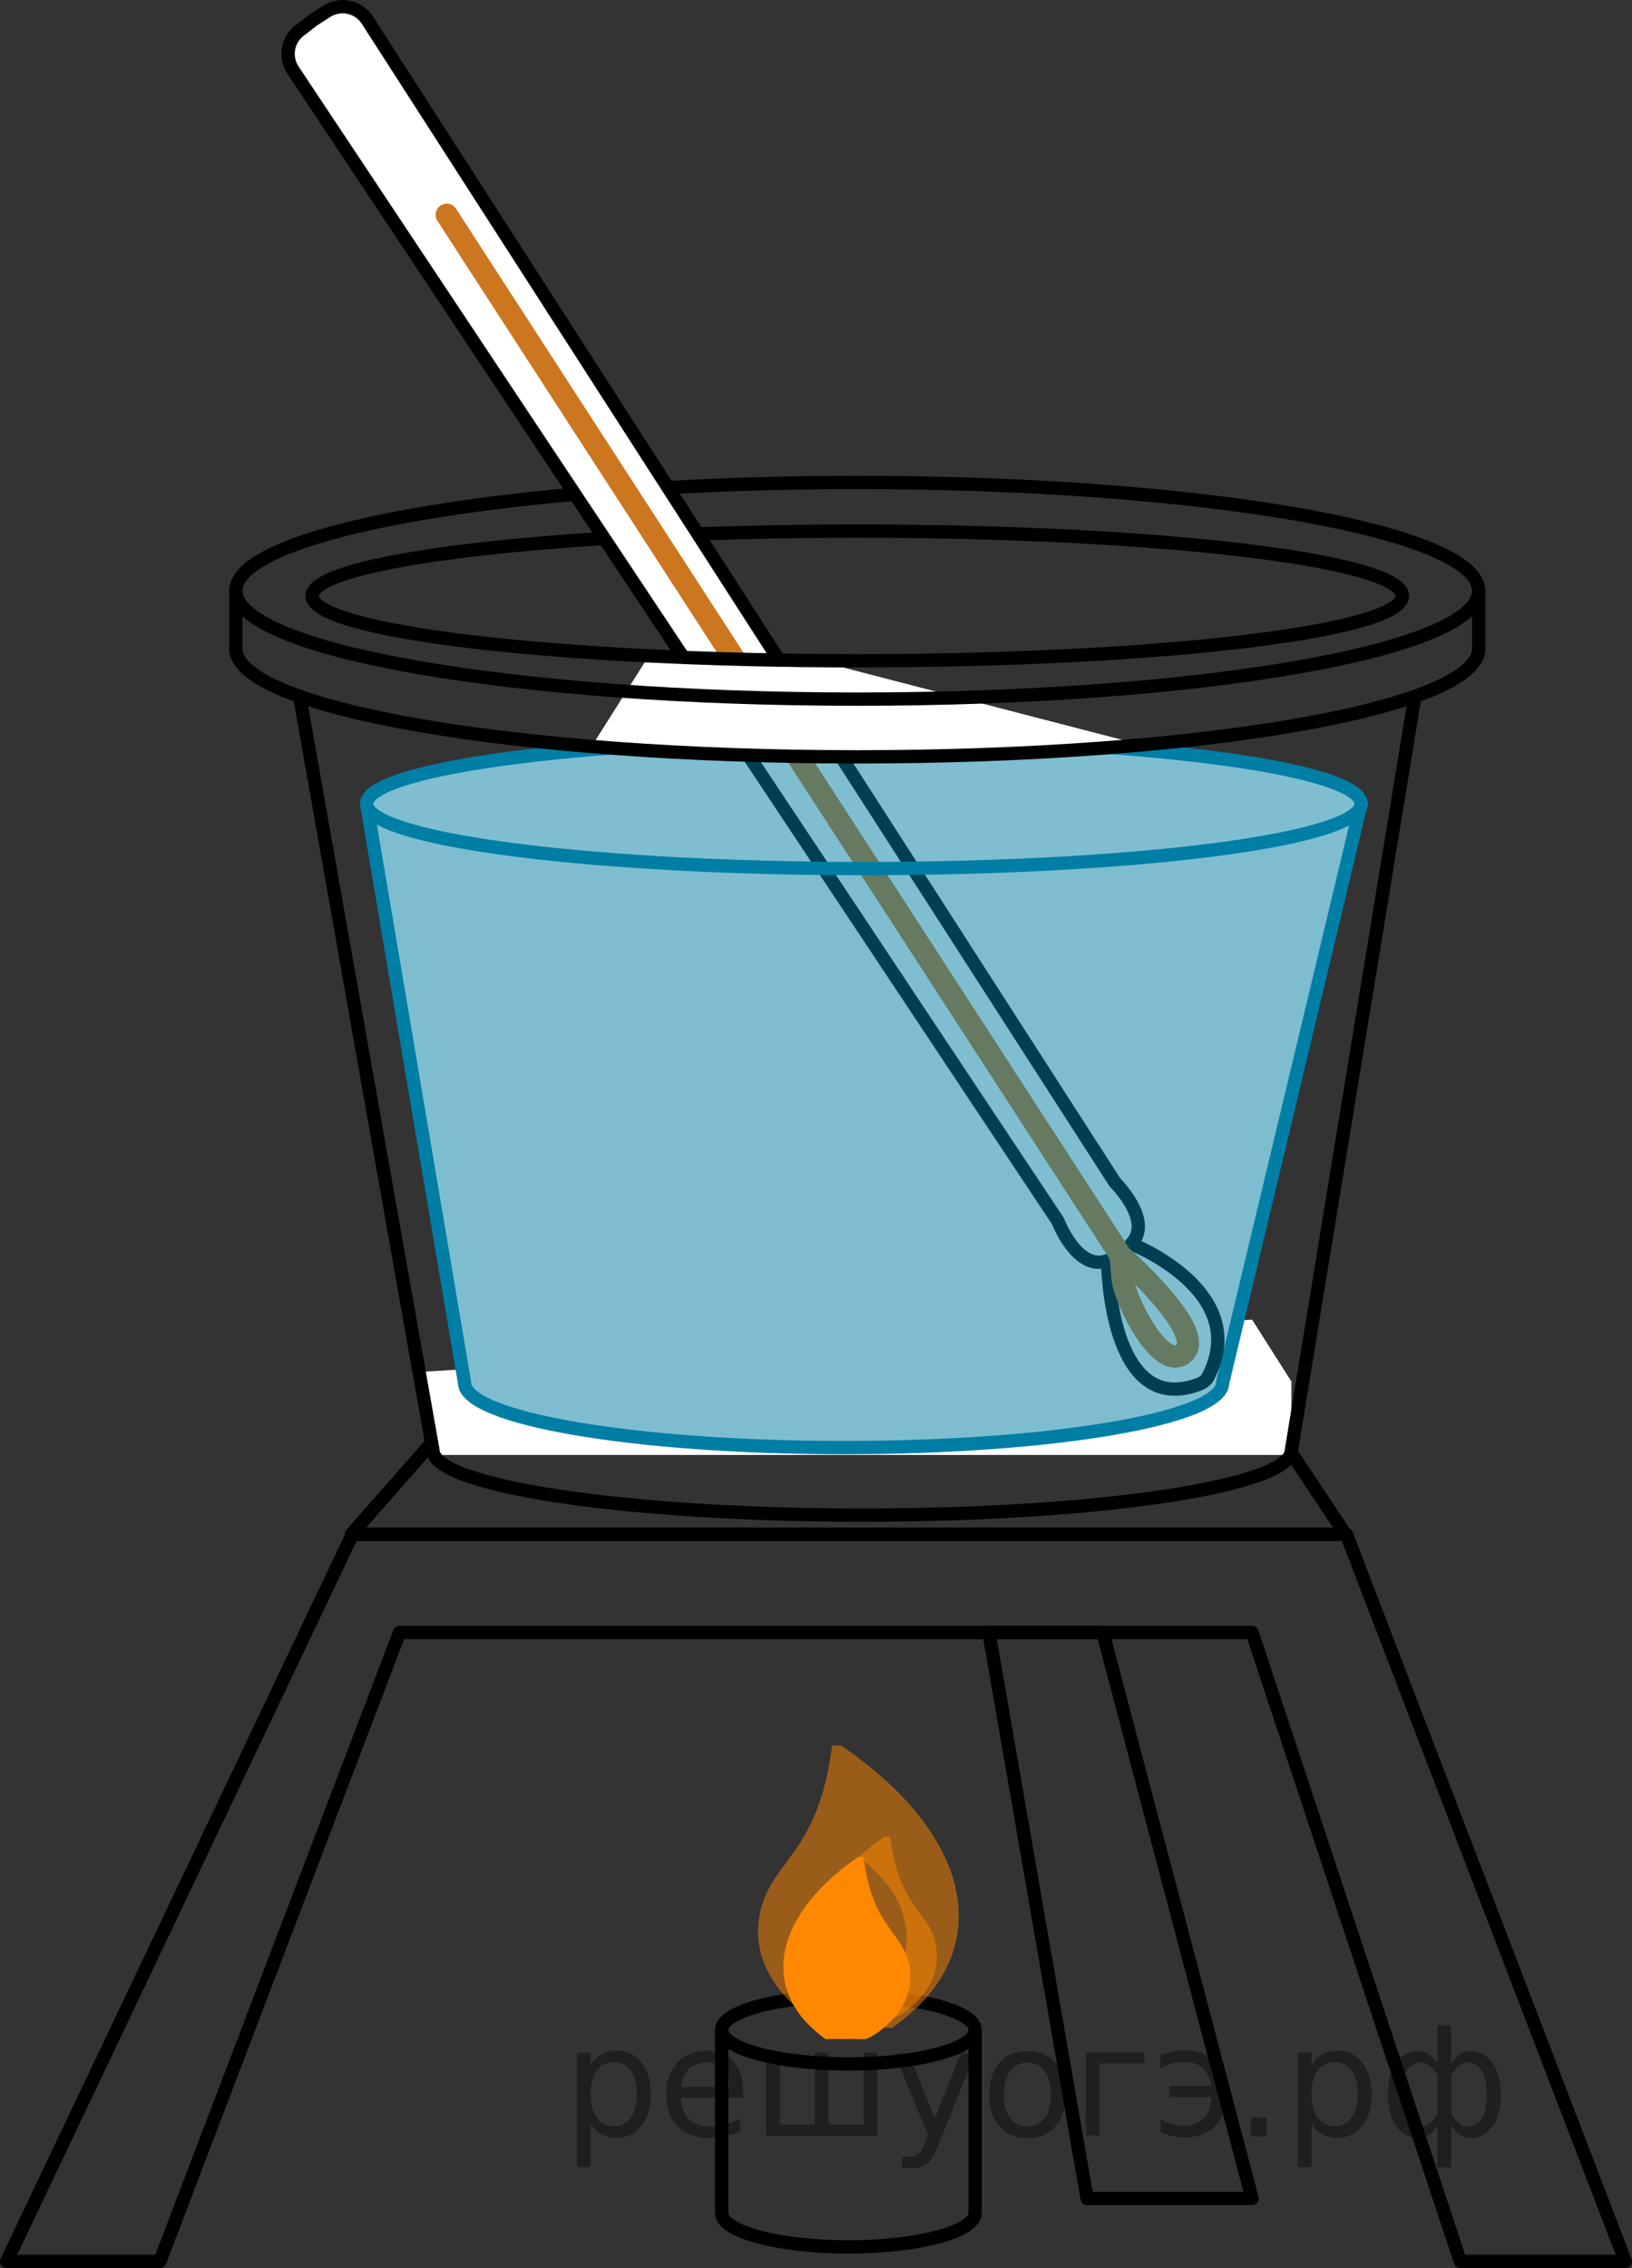 <?xml version="1.0" encoding="utf-8"?>
<!-- Generator: Adobe Illustrator 16.0.0, SVG Export Plug-In . SVG Version: 6.00 Build 0)  -->
<!DOCTYPE svg PUBLIC "-//W3C//DTD SVG 1.1//EN" "http://www.w3.org/Graphics/SVG/1.1/DTD/svg11.dtd">
<svg version="1.1"
	 id="svg2" xmlns:cc="http://creativecommons.org/ns#" xmlns:svg="http://www.w3.org/2000/svg" xmlns:rdf="http://www.w3.org/1999/02/22-rdf-syntax-ns#" xmlns:dc="http://purl.org/dc/elements/1.1/" xmlns:sodipodi="http://sodipodi.sourceforge.net/DTD/sodipodi-0.dtd" xmlns:inkscape="http://www.inkscape.org/namespaces/inkscape"
	 xmlns="http://www.w3.org/2000/svg" xmlns:xlink="http://www.w3.org/1999/xlink" x="0px" y="0px" width="91.916px"
	 height="127.691px" viewBox="79.438 34.176 91.916 127.691" enable-background="new 79.438 34.176 91.916 127.691"
	 xml:space="preserve">
<rect x="79.438" y="34.176" width="91.916" height="127.691" fill="#333333" stroke="none"/>
<polygon fill="none" stroke="#000000" stroke-width="0.75" stroke-linecap="round" stroke-linejoin="round" stroke-miterlimit="10" points="
	155.214,120.557 99.23,120.557 107.805,110.794 148.714,110.794 "/>
<polygon fill="#FFFFFF" points="103.043,111.422 103.891,116.091 152.171,116.091 152.171,111.956 149.958,108.472 "/>
<polygon fill="none" stroke="#000000" stroke-width="0.75" stroke-linecap="round" stroke-linejoin="round" stroke-miterlimit="10" points="
	79.813,161.493 88.443,161.493 101.941,126.09 149.958,126.09 161.686,161.493 170.979,161.493 155.268,120.557 
	99.286,120.557 "/>
<polygon fill="none" stroke="#000000" stroke-width="0.75" stroke-linecap="round" stroke-linejoin="round" stroke-miterlimit="10" points="
	135.133,126.09 140.665,157.954 149.958,157.954 141.55,126.09 "/>
<path fill="#FDFDFD" d="M156.098,79.428l-7.8,32.598c0,2.016-9.558,3.651-21.348,3.651s-21.348-1.636-21.348-3.651
	l-5.516-32.598"/>
<path fill="none" stroke="#000000" stroke-width="0.75" stroke-linecap="round" stroke-linejoin="round" stroke-miterlimit="10" d="
	M159.126,73.383l-6.955,42.446c0,2.015-10.823,3.65-24.174,3.65c-13.352,0-24.175-1.635-24.175-3.65
	l-7.508-42.446"/>
<path fill="none" stroke="#007EA5" stroke-width="0.75" stroke-linecap="round" stroke-linejoin="round" stroke-miterlimit="10" d="
	M156.098,79.428l-7.8,32.598c0,2.016-9.558,3.651-21.348,3.651s-21.348-1.636-21.348-3.651l-5.516-32.598"/>
<ellipse fill="#FFFFFF" cx="128.093" cy="79.428" rx="28.006" ry="3.651"/>
<path fill="#FFFFFF" stroke="#000000" stroke-width="0.75" stroke-linecap="round" stroke-linejoin="round" stroke-miterlimit="10" d="
	M97.06,35.315l0.776-0.5c0.77-0.496,1.798-0.273,2.294,0.498l42.102,65.433c0,0,2.19,2.158,0.919,3.459
	c0,0,6.839,2.663,4.317,7.502c-0.151,0.292-0.505,0.403-0.505,0.403c-5.104,1.931-5.144-6.962-5.144-6.962
	c-1.701,0.644-2.801-2.228-2.801-2.228L95.942,38.126c-0.508-0.764-0.3-1.793,0.463-2.301L97.06,35.315z"/>
<path fill="none" stroke="#CC761F" stroke-width="1.25" stroke-linecap="round" stroke-linejoin="round" stroke-miterlimit="10" d="
	M104.596,46.266l37.852,58.434l0.097,0.148c0,0,0.058,0.051,0.159,0.143c0.827,0.748,4.545,4.225,3.437,5.334
	c-1.245,1.244-3.375-2.932-3.485-4.204s-0.11-1.272-0.11-1.272"/>
<path opacity="0.5" fill="#007EA5" enable-background="new    " d="M156.098,79.428l-7.8,32.598
	c0,2.016-9.558,3.651-21.348,3.651s-21.348-1.636-21.348-3.651l-5.516-32.598l1.108,1.02l7.807,1.652
	l10.057,0.785l9.656,0.194l13.525-0.499l10.038-1.31l3.023-0.976L156.098,79.428z"/>
<ellipse opacity="0.5" fill="#007EA5" enable-background="new    " cx="128.093" cy="79.428" rx="28.006" ry="3.651"/>
<ellipse fill="none" stroke="#007EA5" stroke-width="0.75" stroke-linecap="round" stroke-linejoin="round" stroke-miterlimit="10" cx="128.093" cy="79.428" rx="28.006" ry="3.651"/>
<path fill="#FFFFFF" d="M115.979,71.103l-3.225,5.101l9.737,0.516l2.78,0.068l18.463-0.675l-18.264-4.733
	C125.471,71.379,117.471,71.182,115.979,71.103z"/>
<path fill="none" stroke="#000000" stroke-width="0.75" stroke-linecap="round" stroke-linejoin="round" stroke-miterlimit="10" d="
	M118.951,64.228c2.778-0.099,5.722-0.151,8.769-0.151c16.957,0,30.702,1.635,30.702,3.651
	s-13.745,3.65-30.702,3.65c-16.956,0-30.701-1.634-30.701-3.65c0-1.398,6.61-2.613,16.319-3.227"/>
<path fill="none" stroke="#000000" stroke-width="0.75" stroke-linecap="round" stroke-linejoin="round" stroke-miterlimit="10" d="
	M117.237,61.617c3.31-0.181,6.831-0.278,10.482-0.278c19.331,0,35,2.731,35,6.1c0,3.367-15.669,6.099-35,6.099
	c-19.33,0-35-2.731-35-6.099c0-2.363,7.712-4.413,18.989-5.426"/>
<path fill="none" stroke="#000000" stroke-width="0.75" stroke-linecap="round" stroke-linejoin="round" stroke-miterlimit="10" d="
	M162.72,67.439v3.25c0,3.367-15.669,6.099-35,6.099c-19.33,0-35-2.731-35-6.099v-3.25"/>
<path fill="none" stroke="#000000" stroke-width="0.75" stroke-linecap="round" stroke-linejoin="round" stroke-miterlimit="10" d="
	M127.222,146.559c3.94,0,7.136,0.852,7.136,1.908c0,1.055-3.195,1.908-7.136,1.908
	c-3.941,0-7.137-0.854-7.137-1.908C120.086,147.411,123.281,146.559,127.222,146.559z"/>
<path fill="none" stroke="#000000" stroke-width="0.75" stroke-linecap="round" stroke-linejoin="round" stroke-miterlimit="10" d="
	M134.358,148.467v10.301c0,1.055-3.195,1.91-7.136,1.91c-3.941,0-7.137-0.856-7.137-1.91v-10.301"/>
<g transform="translate(0,1280) scale(0.1,-0.1)" opacity="0.5">
	<path fill="#FF8800" d="M1263.064,11475.443c0-0.078-0.264-1.816-0.576-3.887
		c-3.262-21.738-8.604-37.109-17.852-51.426c-1.641-2.539-3.643-5.352-7.471-10.566
		c-6.602-8.926-8.125-11.27-10.44-15.879c-2.803-5.664-4.287-10.742-5.117-17.539
		c-0.273-2.227-0.312-8.008-0.059-10.195c1.367-12.07,6.631-22.734,16.299-33.027
		c6.367-6.777,16.416-14.004,22.305-16.035l1.133-0.371h4.873c2.666,0,4.854,0.019,4.854,0.059
		s-1.465,1.816-3.272,3.945c-3.955,4.688-5.264,6.348-7.021,8.965c-4.492,6.621-7.236,12.461-8.408,17.91
		c-0.586,2.715-0.693,4.941-0.352,7.441c0.693,5.371,2.119,8.477,6.953,15.039
		c0.957,1.309,2.773,3.769,4.033,5.469c3.838,5.195,5.762,8.047,8.271,12.285
		c3.74,6.328,6.982,13.242,9.609,20.449c0.361,0.996,0.713,1.855,0.762,1.914
		c0.117,0.137,2.353-1.914,5.742-5.273c9.336-9.199,13.565-16.133,16.23-26.641
		c1.172-4.609,1.426-6.426,1.426-10.254c-0.019-5.84-0.947-11.836-3.174-20.176
		c-2.197-8.301-4.981-16.152-9.424-26.582c-1.025-2.422-1.875-4.434-1.875-4.473c0-0.059,1.445-0.078,3.193-0.078
		h3.193l2.5,1.875c10.664,8.086,17.637,15.176,23.379,23.848c6.602,9.902,10.293,20.254,11.377,31.855
		c0.234,2.519,0.195,9.141-0.078,11.758c-1.445,14.316-6.621,27.734-16.113,41.875
		c-10.84,16.152-26.65,31.504-47.637,46.25l-2.236,1.562h-2.51
		C1264.04,11475.541,1263.064,11475.502,1263.064,11475.443z"/>
</g>
<g transform="translate(0,1280) scale(0.1,-0.1)">
	<path fill="#FF8800" d="M1268.982,11370.462"/>
	<path fill="#FF8800" d="M1263.318,11310.247l12.363,0.019c0-0.019,1.377-0.059,3.076-0.059h3.076l0.723,0.254
		c3.731,1.309,10.098,5.957,14.131,10.332c6.113,6.641,9.453,13.516,10.322,21.289
		c0.156,1.387,0.127,5.137-0.039,6.582c-0.527,4.356-1.465,7.656-3.242,11.289
		c-1.465,2.969-2.432,4.492-6.611,10.254c-2.422,3.359-3.691,5.156-4.727,6.777
		c-5.859,9.258-9.248,19.16-11.318,33.145c-0.195,1.348-0.361,2.461-0.361,2.519c0,0.039-0.615,0.078-1.592,0.078
		h-1.592l-1.416-1.016c-13.291-9.512-23.301-19.414-30.166-29.824c-6.016-9.102-9.287-17.734-10.215-26.992
		c-0.166-1.66-0.195-5.938-0.039-7.559c0.674-7.481,3.018-14.16,7.197-20.547
		c3.643-5.547,8.057-10.156,14.805-15.352l1.582-1.23c0,0,4.043,0.039,4.043,0.059"/>
</g>
<g transform="translate(0,1280) scale(0.1,-0.1)" opacity="0.5">
	<path fill="#FF8800" d="M1294.06,11424.173h-1.592l-1.416-1.016c-13.291-9.531-23.301-19.395-30.166-29.805
		c-6.016-9.121-9.287-17.773-10.215-26.992c-0.166-1.68-0.195-5.938-0.039-7.578
		c0.674-7.481,3.018-14.16,7.197-20.527c3.643-5.586,8.057-10.156,14.805-15.371l1.582-1.211h2.031
		c1.103,0,2.012,0.019,2.012,0.039c0,0.039-0.527,1.328-1.172,2.891c-2.822,6.719-4.58,11.797-5.977,17.129
		c-1.406,5.371-1.992,9.238-2.012,12.988c0,2.5,0.166,3.672,0.908,6.641c1.69,6.758,4.365,11.25,10.283,17.148
		c2.139,2.168,3.564,3.496,3.633,3.418c0.029-0.059,0.244-0.606,0.478-1.23c1.66-4.668,3.721-9.121,6.084-13.203
		c1.592-2.715,2.812-4.57,5.244-7.91c0.801-1.094,1.953-2.676,2.549-3.535c3.066-4.219,3.975-6.231,4.414-9.668
		c0.215-1.641,0.137-3.066-0.225-4.805c-0.742-3.496-2.481-7.285-5.332-11.562
		c-1.103-1.66-1.943-2.734-4.443-5.762c-1.143-1.367-2.07-2.5-2.07-2.539c0-0.019,1.387-0.039,3.076-0.039
		h3.076l0.723,0.254c3.731,1.289,10.098,5.938,14.131,10.312c6.113,6.641,9.453,13.516,10.322,21.289
		c0.166,1.406,0.127,5.137-0.039,6.562c-0.527,4.394-1.465,7.656-3.242,11.289
		c-1.465,3.008-2.432,4.512-6.611,10.254c-2.422,3.379-3.691,5.176-4.727,6.816
		c-5.859,9.238-9.248,19.141-11.318,33.125c-0.195,1.348-0.361,2.461-0.361,2.5
		C1295.652,11424.134,1295.037,11424.173,1294.06,11424.173z"/>
</g>
<g style="stroke:none;fill:#000;fill-opacity:0.40"><path d="m 112.7,153.7 v 2.48 h -0.77 v -6.44 h 0.77 v 0.71 q 0.24,-0.42 0.61,-0.62 0.37,-0.20 0.88,-0.20 0.85,0 1.38,0.68 0.53,0.68 0.53,1.77 0,1.10 -0.53,1.77 -0.53,0.68 -1.38,0.68 -0.51,0 -0.88,-0.20 -0.37,-0.20 -0.61,-0.62 z m 2.61,-1.63 q 0,-0.85 -0.35,-1.32 -0.35,-0.48 -0.95,-0.48 -0.61,0 -0.96,0.48 -0.35,0.48 -0.35,1.32 0,0.85 0.35,1.33 0.35,0.48 0.96,0.48 0.61,0 0.95,-0.48 0.35,-0.48 0.35,-1.33 z"/><path d="m 121.3,151.9 v 0.38 h -3.52 q 0.05,0.79 0.47,1.21 0.43,0.41 1.19,0.41 0.44,0 0.85,-0.11 0.42,-0.11 0.82,-0.33 v 0.72 q -0.41,0.17 -0.85,0.27 -0.43,0.09 -0.88,0.09 -1.12,0 -1.77,-0.65 -0.65,-0.65 -0.65,-1.76 0,-1.15 0.62,-1.82 0.62,-0.68 1.67,-0.68 0.94,0 1.49,0.61 0.55,0.60 0.55,1.65 z m -0.77,-0.23 q -0.01,-0.63 -0.35,-1.00 -0.34,-0.38 -0.91,-0.38 -0.64,0 -1.03,0.36 -0.38,0.36 -0.44,1.02 z"/><path d="m 126.1,153.8 h 1.98 v -4.05 h 0.77 v 4.67 h -6.26 v -4.67 h 0.77 v 4.05 h 1.97 v -4.05 h 0.77 z"/><path d="m 132.3,154.9 q -0.33,0.83 -0.63,1.09 -0.31,0.25 -0.82,0.25 h -0.61 v -0.64 h 0.45 q 0.32,0 0.49,-0.15 0.17,-0.15 0.39,-0.71 l 0.14,-0.35 -1.89,-4.59 h 0.81 l 1.46,3.65 1.46,-3.65 h 0.81 z"/><path d="m 137.3,150.3 q -0.62,0 -0.97,0.48 -0.36,0.48 -0.36,1.32 0,0.84 0.35,1.32 0.36,0.48 0.98,0.48 0.61,0 0.97,-0.48 0.36,-0.48 0.36,-1.32 0,-0.83 -0.36,-1.31 -0.36,-0.49 -0.97,-0.49 z m 0,-0.65 q 1,0 1.57,0.65 0.57,0.65 0.57,1.80 0,1.15 -0.57,1.80 -0.57,0.65 -1.57,0.65 -1.00,0 -1.57,-0.65 -0.57,-0.65 -0.57,-1.80 0,-1.15 0.57,-1.80 0.57,-0.65 1.57,-0.65 z"/><path d="m 140.6,154.4 v -4.67 h 3.29 v 0.61 h -2.52 v 4.05 z"/><path d="m 144.8,153.5 q 0.66,0.36 1.31,0.36 0.61,0 1.05,-0.35 0.44,-0.36 0.52,-1.27 h -2.37 v -0.61 h 2.34 q -0.05,-0.44 -0.38,-0.90 -0.33,-0.47 -1.16,-0.47 -0.64,0 -1.31,0.36 v -0.72 q 0.65,-0.29 1.35,-0.29 1.09,0 1.72,0.66 0.63,0.66 0.63,1.79 0,1.12 -0.61,1.79 -0.61,0.66 -1.68,0.66 -0.79,0 -1.40,-0.30 z"/><path d="m 149.9,153.4 h 0.88 v 1.06 h -0.88 z"/><path d="m 153.3,153.7 v 2.48 h -0.77 v -6.44 h 0.77 v 0.71 q 0.24,-0.42 0.61,-0.62 0.37,-0.20 0.88,-0.20 0.85,0 1.38,0.68 0.53,0.68 0.53,1.77 0,1.10 -0.53,1.77 -0.53,0.68 -1.38,0.68 -0.51,0 -0.88,-0.20 -0.37,-0.20 -0.61,-0.62 z m 2.61,-1.63 q 0,-0.85 -0.35,-1.32 -0.35,-0.48 -0.95,-0.48 -0.61,0 -0.96,0.48 -0.35,0.48 -0.35,1.32 0,0.85 0.35,1.33 0.35,0.48 0.96,0.48 0.61,0 0.95,-0.48 0.35,-0.48 0.35,-1.33 z"/><path d="m 158.4,152.1 q 0,0.98 0.30,1.40 0.30,0.41 0.82,0.41 0.41,0 0.88,-0.70 v -2.22 q -0.47,-0.70 -0.88,-0.70 -0.51,0 -0.82,0.42 -0.30,0.41 -0.30,1.39 z m 2,4.10 v -2.37 q -0.24,0.39 -0.51,0.55 -0.27,0.16 -0.62,0.16 -0.70,0 -1.18,-0.64 -0.48,-0.65 -0.48,-1.79 0,-1.15 0.48,-1.80 0.49,-0.66 1.18,-0.66 0.35,0 0.62,0.16 0.28,0.16 0.51,0.55 v -2.15 h 0.77 v 2.15 q 0.24,-0.39 0.51,-0.55 0.28,-0.16 0.62,-0.16 0.70,0 1.18,0.66 0.49,0.66 0.49,1.80 0,1.15 -0.49,1.79 -0.48,0.64 -1.18,0.64 -0.35,0 -0.62,-0.16 -0.27,-0.16 -0.51,-0.55 v 2.37 z m 2.77,-4.10 q 0,-0.98 -0.30,-1.39 -0.30,-0.42 -0.81,-0.42 -0.41,0 -0.88,0.70 v 2.22 q 0.47,0.70 0.88,0.70 0.51,0 0.81,-0.41 0.30,-0.42 0.30,-1.40 z"/></g></svg>

<!--File created and owned by https://sdamgia.ru. Copying is prohibited. All rights reserved.-->
